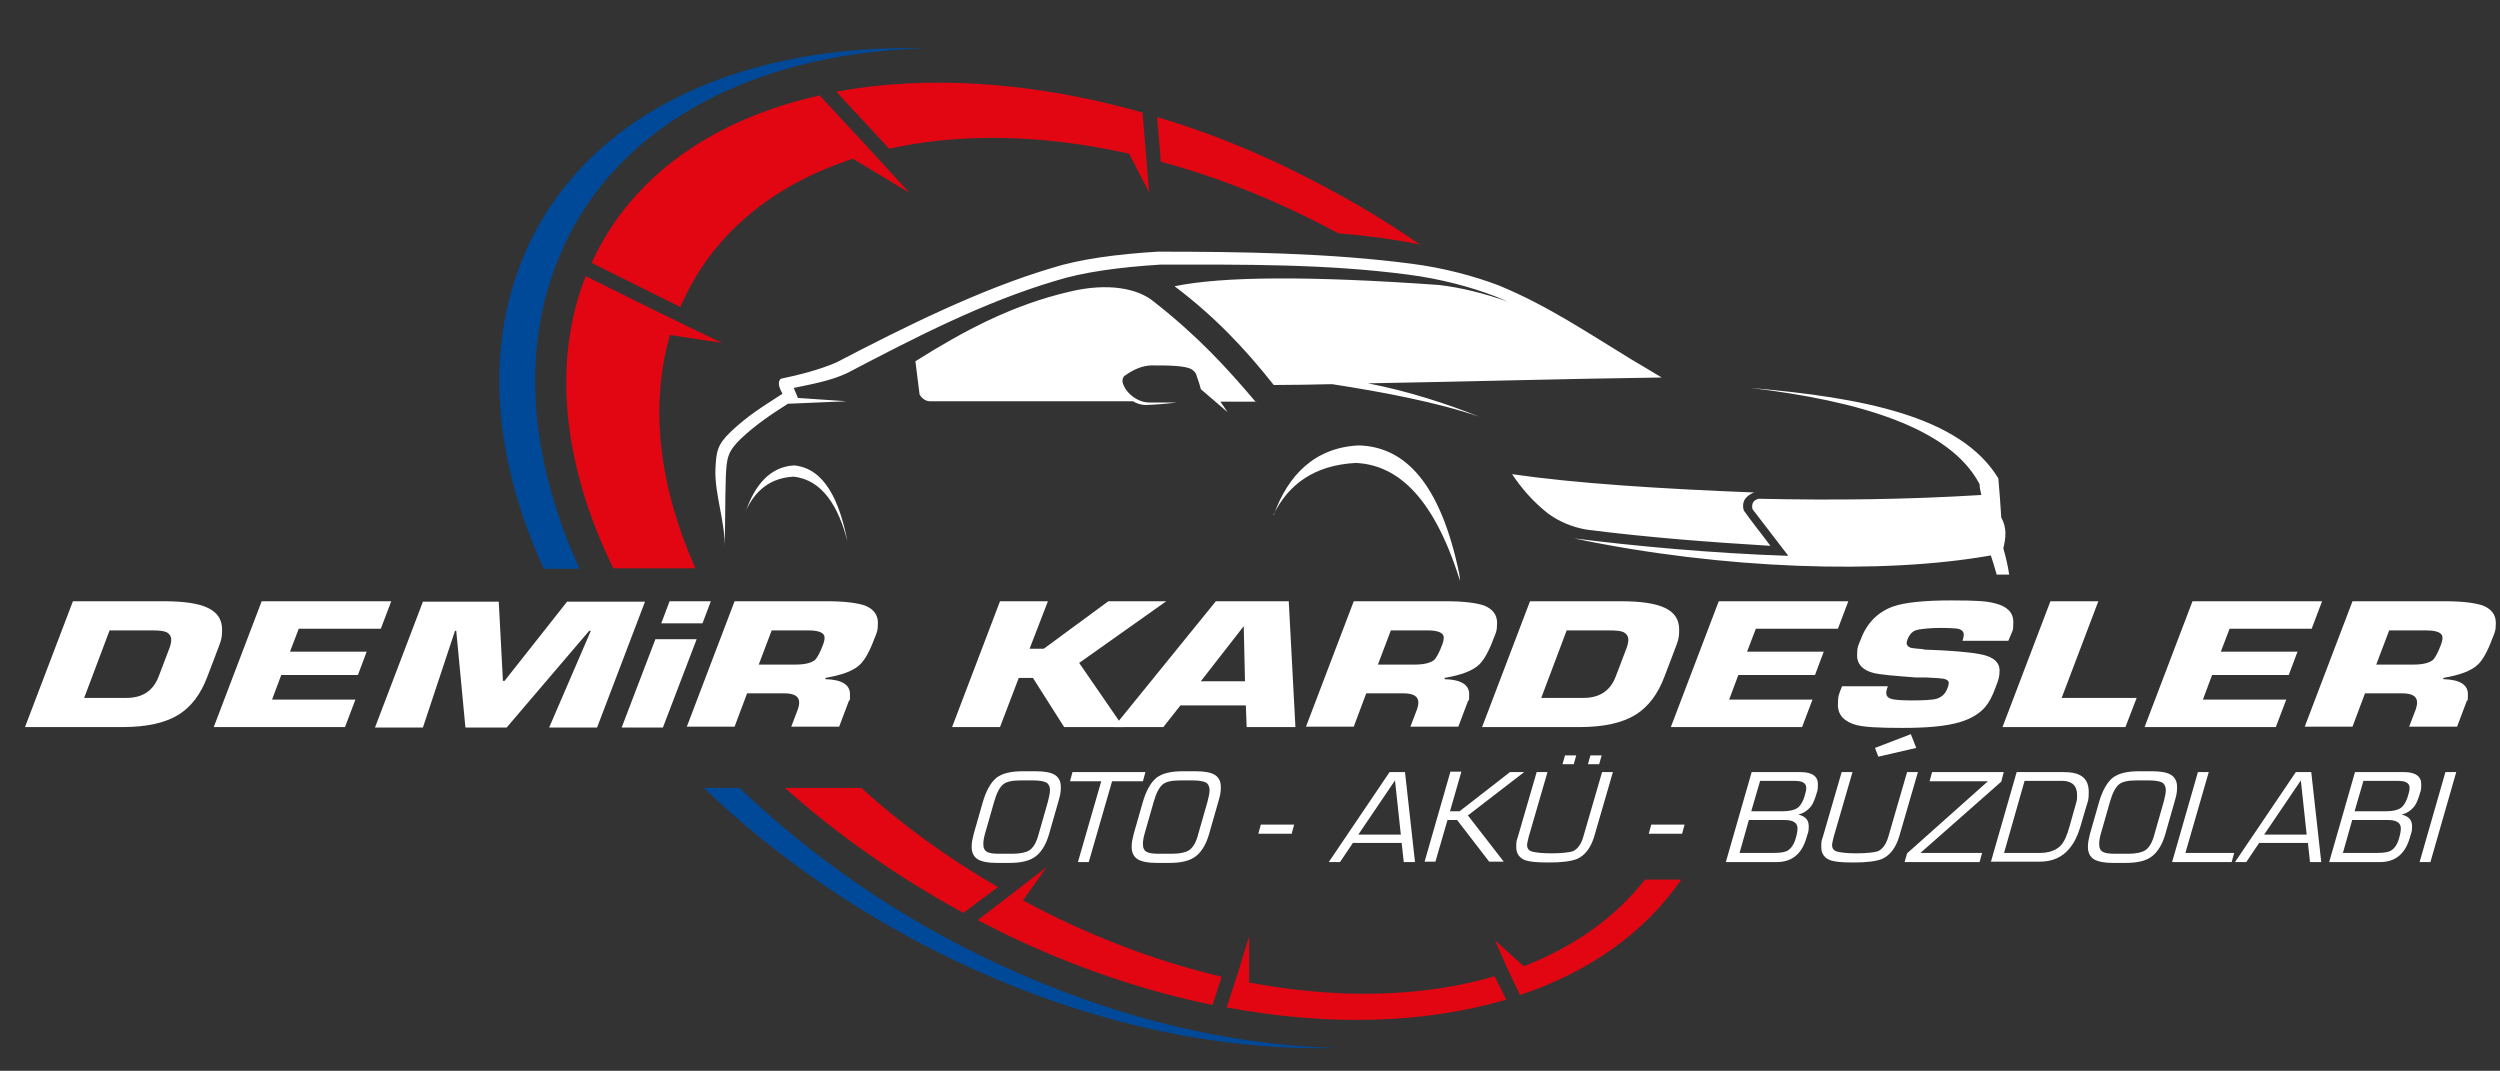<svg xmlns="http://www.w3.org/2000/svg" viewBox="0 0 600 257"><rect x="0" y="0" width="600" height="257" fill="#333333" stroke="none"/><defs><style>      .cls-1 {        fill: #e20613;      }      .cls-1, .cls-2, .cls-3 {        fill-rule: evenodd;      }      .cls-4, .cls-2 {        fill: #fff;      }      .cls-3 {        fill: #004999;      }    </style></defs><g><g id="katman_1"><g><path class="cls-3" d="M168.9,189.1c17.2,16.5,38.2,31.1,62.1,42.3,30.8,14.4,61.8,20.8,89.3,20.1-25.3-.7-53-7.2-80.7-20.1-23.9-11.1-44.9-25.8-62.1-42.3h-8.6ZM222,11.6c-46.7-1.2-84.8,17.6-97.7,53.4-7.9,22-5,47,6.2,71.5h8.6c-11.2-24.5-14.1-49.5-6.2-71.5,12-33.6,46.3-52.2,89-53.4"></path><path class="cls-1" d="M196.7,22.9c-25.4,5.7-45.2,19.3-54.7,40.2l21.3,10.6c7.3-17.3,22.2-29.4,41.4-35.6l13.6,8.2c-7.2-7.9-14.3-15.6-21.6-23.4M188.4,189.1c12.5,11.2,26.9,21.3,42.8,30l8.3-6.2c-12.1-7-23.1-15-32.8-23.8h-18.3ZM140.6,66.3c-.2.4-.3.8-.5,1.2-7.7,20.9-4.5,45.2,7.1,68.9h19.7c-8.6-19.3-11.1-38.8-6.1-56l12.5,1.9c-11-5.2-21.8-10.6-32.7-16M394.8,211.1c-7.2,9.2-17.2,16.2-29.1,20.8l-6.9-6.2c2,4.5,3.8,8.7,6,13.1,16.5-5.5,29.9-14.9,38.7-27.7h-8.8ZM309.3,40.4c-10.6-5.1-21.1-9.2-31.6-12.3l.9,10.7c11.4,3.1,23,7.4,34.6,13.1,2.7,1.3,5.4,2.7,8,4.1,6.4.5,13.2,1.4,19.6,2.7-9.8-6.8-20.4-12.9-31.6-18.3M234.6,220.8c2.3,1.2,4.6,2.3,6.9,3.5,16.7,8,33.4,13.6,49.5,16.9l2.2-6.8c-13.3-3.1-27-8-40.7-14.7-2.4-1.2-4.7-2.4-7-3.6l5.7-8-16.5,12.7ZM294.5,241.8c24.6,4.6,47.7,3.8,67-1.9l-2.8-5.6c-17,5-37.3,5.6-58.9,1.5v-11.1c-1.7,5.7-3.5,11.4-5.4,17.1M274.2,27c-26.5-7.5-51.9-9-73.5-5l12.7,13.7c17-3.8,36.8-3.5,57.6,1.2l4.8,9.3-1.6-19.2Z"></path><path class="cls-2" d="M305.6,123.6c3.6-7.4,9.9-12,19.9-12.5,8.8.5,18.1,6.5,24.9,28.3,0-.6-.1-1.2-.2-1.8-4.5-21.5-12.9-30.4-24.1-30.7-10.5.5-17,7.1-20.4,16.7M179,122.6c2.3-5,6-7.9,11.4-8.2,7,.7,10.9,7.3,13,15.6-1.9-9.8-5.5-17.6-12.8-18.3-5.7.3-9.4,4.6-11.6,11M421.1,118.2c-22.9-.9-43.1-2.2-58.2-4.4,2.2,3.3,4.9,6.5,8.7,9.5,2.8,2,5.8,3.2,9.1,3.8,14.9,1.9,29.4,3,44.2,3.9-2.3-3.1-4.2-5.4-6.4-8.5-.6-2.3.6-3.6,2.7-4.4M301.4,96.5c-7.1-8.4-14-15.9-24.6-24.2-3.8-3.1-11-4.5-20.1-2.3-13.8,3.2-25.4,9.4-37,16.7l1,8c.7,1.1,1.6,1.6,2.5,1.6h48.7c1,.6,2.1.9,3.1.9,2.6-.1,5-.3,7.5-.6-2.5,0-4,0-6.7,0-2.7,0-5.7-2.2-6.4-4.9,0-.5,0-1.1.5-1.5,2.5-1.8,4.5-2.4,6.3-2.5,4.2,0,8.3,0,9.9,1,.5.4.9.8,1,1.2.4,1.2.8,2.3,1.1,3.5,1.6,1.4,4.4,3.8,6.4,5.5-.5-.8-1.1-1.6-1.7-2.5h8.7ZM319.7,92.2c11.7,1.8,25.1,4.3,35.3,7.8-7.7-3.1-17.3-6.2-26.7-8,23.5-.4,47.4-1.1,70.5-1.4-2.2-1.3-4.6-2.8-7.2-4.3-10.2-6.2-20.2-13-31.9-17.8-5.8-2.2-13.1-4.2-20.9-5.2-19.8-2.6-41.2-2.9-61-2.9-9.8.6-18.7,1.8-25.3,3.9-17.2,5.1-35.5,14.2-51.8,22.7-4.2,1.8-9,3-13.3,3.9-1.1,1,0,2.8.4,3.6-5.1,3.3-8.4,5.3-12.5,9.2-3.2,3.1-3.4,4.7-3.6,9-.2,5.9,2.4,12.7,2.2,18.7.2-5.9.1-11.1.3-17.1.2-4.3.4-5.9,3.6-9,3.5-3.3,7.2-5.8,11.3-8.4l14.1-.6-11.8-.8h.1c-.3-.8-.7-1.6-1-2.4,4.3-.9,8.9-1.7,12.9-3.6,16.2-8.5,32.7-17,49.9-22.1,6.6-2.1,15.5-3.3,25.3-3.9,19.8,0,39.5-.2,59.3,2.4,7.8,1,15.2,3,20.9,5.2,1,.4,2.1.9,3.1,1.3-5.7-2-11.3-3.4-16.5-4-30.8-2.2-52-2.1-63.5.3,9.4,7.1,16.7,14.7,23.8,23.7,4.6,0,9.3-.1,13.9-.2M475.5,118.8c-18,1.1-35.4,1.3-53.4.9-1.3.3-1.8,1.2-1.5,2.5l8.6,11.2c-18.3-.6-37.4-2.4-51.5-4.2,35.7,7.5,74.3,8.7,100.1,4.1h0c.5,1.5,1,3.1,1.4,4.6h3c-.3-2.1-.8-4.2-1.4-6.3.6-2.5.9-4.9-.5-7.4-.2-3.1-.4-6.2-.7-9.4-9.1-15-32.8-19.4-59.5-21.7,26,3.1,47.9,9.5,55,23.1,0,.8.2,1.6.4,2.5"></path></g><g><path class="cls-4" d="M6,174.5l11.5-30.2h21.8c4.8,0,8.3.5,10.6,1.6,2.3,1.1,3.4,2.8,3.4,5.2s-.4,3-1.1,4.9l-2.4,6.3c-1.6,4.3-3.9,7.3-6.9,9.2-3.2,2-7.7,3-13.6,3H6ZM26.3,151.3l-6.1,16.2h10.1c3.9,0,6.5-1.7,7.8-5.2l2.4-6.3c.4-1,.6-1.8.6-2.4,0-.9-.4-1.5-1.2-1.9-.7-.3-1.8-.4-3.4-.4h-10.1Z"></path><path class="cls-4" d="M71.7,150.9l-2.1,5.5h18.4l-2.1,5.6h-18.4l-2.2,5.9h20l-2.5,6.6h-31.5l11.5-30.2h31.1l-2.5,6.6h-19.6Z"></path><path class="cls-4" d="M109.2,151.4l-7.7,23.2h-11.5l11.5-30.2h18.2l1,19h.4l15-19h18.7l-11.5,30.2h-11.5l10-23.2h-.4l-19.8,23.2h-9.9l-2.2-23.2h-.3Z"></path><path class="cls-4" d="M167.2,153.4l-8.1,21.2h-9.9l8.1-21.2h9.9ZM170.6,144.3l-2,5.3h-9.9l2-5.3h9.9Z"></path><path class="cls-4" d="M164.8,174.5l11.5-30.2h22.2c4.2,0,7.2.4,9,1,2.1.8,3.2,2.2,3.2,4.2s-.3,2.4-.9,3.9c-1.1,3-2.3,5-3.3,6-1.6,1.6-4.4,2.6-8.4,3.3v.3c3.9.1,5.9,1.3,5.9,3.6s-.1,1.1-.3,1.7l-2.3,6.1h-11.5l1.6-4.2c.2-.6.3-1.1.3-1.6,0-1.5-1.2-2.2-3.6-2.2h-8.9l-3,8h-11.5ZM182,159.5h8.9c2.3,0,3.8-.4,4.7-1.1.5-.5,1.2-1.7,1.9-3.6.3-.8.4-1.3.4-1.8,0-1.1-1.3-1.7-3.8-1.7h-8.9l-3.1,8.2Z"></path><path class="cls-4" d="M251.5,144.3l-4.4,11.4h3.4l15.5-11.4h13.9l-20.9,14.8,10.6,15.4h-14.2l-7.5-11.8h-3.4l-4.5,11.8h-11.5l11.5-30.2h11.5Z"></path><path class="cls-4" d="M298.8,169.3h-15.5l-4.1,5.2h-11.9l24.5-30.2h17.5l1.6,30.2h-11.7l-.2-5.2ZM298.8,163.5l-.3-13.1h-.1l-10.2,13.1h10.7Z"></path><path class="cls-4" d="M313.4,174.5l11.5-30.2h22.2c4.2,0,7.2.4,9,1,2.1.8,3.2,2.2,3.2,4.2s-.3,2.4-.9,3.9c-1.1,3-2.3,5-3.3,6-1.6,1.6-4.4,2.6-8.4,3.3v.3c3.9.1,5.9,1.3,5.9,3.6s-.1,1.1-.3,1.7l-2.3,6.1h-11.5l1.6-4.2c.2-.6.3-1.1.3-1.6,0-1.5-1.2-2.2-3.6-2.2h-8.9l-3,8h-11.5ZM330.6,159.5h8.9c2.3,0,3.8-.4,4.7-1.1.5-.5,1.2-1.7,1.9-3.6.3-.8.4-1.3.4-1.8,0-1.1-1.3-1.7-3.8-1.7h-8.9l-3.1,8.2Z"></path><path class="cls-4" d="M355.7,174.5l11.5-30.2h21.8c4.8,0,8.3.5,10.6,1.6,2.3,1.1,3.4,2.8,3.4,5.2s-.4,3-1.1,4.9l-2.4,6.3c-1.6,4.3-3.9,7.3-6.9,9.2-3.2,2-7.7,3-13.6,3h-23.4ZM376,151.3l-6.1,16.2h10.1c3.9,0,6.5-1.7,7.8-5.2l2.4-6.3c.4-1,.6-1.8.6-2.4,0-.9-.4-1.5-1.2-1.9-.6-.3-1.8-.4-3.4-.4h-10.1Z"></path><path class="cls-4" d="M421.4,150.9l-2.1,5.5h18.4l-2.1,5.6h-18.4l-2.2,5.9h20l-2.5,6.6h-31.5l11.5-30.2h31.1l-2.5,6.6h-19.6Z"></path><path class="cls-4" d="M461.7,155.9l4.7.2c5.1.3,8.6.7,10.4,1.3,2.1.7,3.1,1.9,3.1,3.5s-.3,2.3-.9,3.9c-.8,2.3-1.7,3.9-2.5,4.8-1.3,1.6-3.4,2.9-6.1,3.7-3.3,1-7.9,1.4-13.8,1.4s-9.2-.2-11.1-.7c-2.9-.8-4.4-2.4-4.4-4.8s.3-2.7,1-4.5h11c-.3.7-.4,1.2-.4,1.6,0,.8.5,1.3,1.5,1.5.8.2,2.4.3,4.8.3s4.8-.1,5.8-.4c1.2-.4,2-1.1,2.5-2.3.3-.7.4-1.2.4-1.5,0-.5-.4-.8-1.2-1-.5-.1-1.9-.2-4.1-.3h-2.5c-5.4-.4-8.8-.7-10.3-1.1-2.6-.7-3.9-2.1-3.9-4.2s.3-2.4.9-3.9c1.5-4,4.2-6.6,7.9-7.9,2.7-.9,7.3-1.4,13.8-1.4s8.6.2,10.5.7c2.9.7,4.4,2.2,4.4,4.5s-.2,2-.7,3.3l-.5,1.2h-11c.2-.6.3-1.1.3-1.5,0-.7-.5-1.2-1.4-1.4-.6-.1-2.1-.2-4.2-.2s-4.9.2-6,.6c-.8.3-1.4,1-1.8,1.9-.2.5-.3.8-.3,1.1,0,.6.4,1,1.1,1.2.5.1,1.5.2,2.9.3ZM458.6,176.2l1.3,3.3-9.1,2.1-.8-2.1,8.6-3.3Z"></path><path class="cls-4" d="M503.6,144.3l-8.8,23.2h18l-2.7,7h-29.5l11.5-30.2h11.5Z"></path><path class="cls-4" d="M535.1,150.9l-2.1,5.5h18.4l-2.1,5.6h-18.4l-2.2,5.9h20l-2.5,6.6h-31.5l11.5-30.2h31.1l-2.5,6.6h-19.6Z"></path><path class="cls-4" d="M553.1,174.5l11.5-30.2h22.2c4.2,0,7.2.4,9,1,2.1.8,3.2,2.2,3.2,4.2s-.3,2.4-.9,3.9c-1.1,3-2.3,5-3.3,6-1.6,1.6-4.4,2.6-8.4,3.3v.3c3.9.1,5.9,1.3,5.9,3.6s-.1,1.1-.3,1.7l-2.3,6.1h-11.5l1.6-4.2c.2-.6.3-1.1.3-1.6,0-1.5-1.2-2.2-3.6-2.2h-8.9l-3,8h-11.5ZM570.3,159.5h8.9c2.3,0,3.8-.4,4.7-1.1.5-.5,1.2-1.7,1.9-3.6.3-.8.4-1.3.4-1.8,0-1.1-1.3-1.7-3.9-1.7h-8.9l-3.1,8.2Z"></path></g><g><path class="cls-4" d="M245.5,185.1h3.1c2.1,0,3.7.3,4.6.9.9.6,1.4,1.5,1.4,2.9s-.2,2.1-.6,3.5l-2.2,7.7c-.7,2.5-1.8,4.3-3.2,5.4-1.4,1.1-3.5,1.6-6.3,1.6h-3.1c-2.1,0-3.6-.3-4.6-.9-.9-.6-1.4-1.6-1.4-2.9s.2-1.9.5-3.2l2.2-7.7c.8-2.7,1.9-4.6,3.2-5.7,1.4-1.1,3.5-1.6,6.4-1.6ZM248,187.3h-3.1c-2,0-3.4.3-4.2,1-.8.7-1.5,2-2.1,4.1l-2.2,7.7c-.3,1-.4,1.9-.4,2.5,0,.9.3,1.6,1,1.9.6.3,1.5.4,2.9.4h3.1c1.8,0,3.2-.3,4-.8,1-.6,1.8-2,2.3-4l2.2-7.7c.3-1.2.5-2.1.5-2.8s-.3-1.5-.9-1.8c-.6-.3-1.6-.5-3.1-.5Z"></path><path class="cls-4" d="M266.9,187.5l-5.6,19.4h-2.6l5.6-19.4h-7.5l.6-2.2h17.5l-.6,2.2h-7.5Z"></path><path class="cls-4" d="M283.9,185.1h3.1c2.1,0,3.7.3,4.6.9.9.6,1.4,1.5,1.4,2.9s-.2,2.1-.6,3.5l-2.2,7.7c-.7,2.5-1.8,4.3-3.2,5.4-1.4,1.1-3.5,1.6-6.3,1.6h-3.1c-2.1,0-3.6-.3-4.6-.9-.9-.6-1.4-1.6-1.4-2.9s.2-1.9.5-3.2l2.2-7.7c.8-2.7,1.9-4.6,3.2-5.7,1.4-1.1,3.5-1.6,6.4-1.6ZM286.3,187.3h-3.1c-2,0-3.4.3-4.2,1-.8.7-1.5,2-2.1,4.1l-2.2,7.7c-.3,1-.4,1.9-.4,2.5,0,.9.3,1.6,1,1.9.6.3,1.5.4,2.9.4h3.1c1.8,0,3.2-.3,4-.8,1-.6,1.8-2,2.3-4l2.2-7.7c.3-1.2.5-2.1.5-2.8s-.3-1.5-.9-1.8c-.6-.3-1.6-.5-3.1-.5Z"></path><path class="cls-4" d="M302.6,197.9h8l-.6,2.2h-8l.6-2.2Z"></path><path class="cls-4" d="M336.3,202.3h-11.6l-3.1,4.6h-2.7l14.6-21.6h3.7l2.4,21.6h-2.7l-.5-4.6ZM336.2,200.3l-1.4-13-8.8,13h10.2Z"></path><path class="cls-4" d="M350.7,185.3l-2.7,9.4h2.3l12.1-9.4h3.4l-13.5,10.4,8.6,11.1h-3.5l-7.7-10h-2.3l-2.9,10h-2.6l6.2-21.6h2.6Z"></path><path class="cls-4" d="M384.5,185.3h2.6l-4.5,15.5c-.8,2.6-2.1,4.4-4,5.3-1.4.6-3.7.9-6.9.9s-4.5-.2-5.5-.5c-1.5-.5-2.3-1.6-2.3-3.2s.1-1.5.4-2.5l4.5-15.5h2.6l-4.5,15.5c-.2.9-.4,1.6-.4,2,0,.8.4,1.4,1.3,1.6.8.2,2.2.4,4.5.4s4.3-.2,5.2-.5c1.1-.5,2-1.7,2.5-3.5l4.5-15.5ZM378.3,181.3l-.6,2.1h-2.7l.6-2.1h2.7ZM384.4,181.3l-.6,2.1h-2.7l.6-2.1h2.7Z"></path><path class="cls-4" d="M396.3,197.9h8l-.6,2.2h-8l.6-2.2Z"></path><path class="cls-4" d="M426.5,206.9h-12.3l6.2-21.6h11.7c2.8,0,4.2,1,4.2,2.9s-.2,1.6-.5,2.8c-.4,1.2-.8,2.2-1.4,2.8-.7.8-1.6,1.4-2.8,1.7h0c1.7.4,2.5,1.3,2.5,2.8s-.2,1.5-.5,2.6c-1.1,4-3.5,6-7.2,6ZM419.7,196.9l-2.2,7.8h8.3c1.6,0,2.7-.2,3.3-.6.8-.5,1.5-1.5,1.9-3,.3-1,.4-1.8.4-2.3,0-1.3-1-2-3.1-2h-8.6ZM422.4,187.5l-2.1,7.2h7.6c1.6,0,2.8-.3,3.5-.8.7-.5,1.4-1.6,1.8-3.2.2-.6.3-1.1.3-1.6,0-.7-.3-1.1-.9-1.4-.4-.2-1.2-.3-2.4-.3h-7.9Z"></path><path class="cls-4" d="M457.7,185.3h2.6l-4.5,15.5c-.8,2.6-2.1,4.4-4,5.3-1.4.6-3.7.9-6.9.9s-4.5-.2-5.5-.5c-1.5-.5-2.3-1.6-2.3-3.2s.1-1.5.4-2.5l4.5-15.5h2.6l-4.5,15.5c-.2.9-.4,1.6-.4,2,0,.8.4,1.4,1.3,1.6.8.2,2.2.4,4.5.4s4.3-.2,5.2-.5c1.1-.5,2-1.7,2.5-3.5l4.5-15.5Z"></path><path class="cls-4" d="M480.9,185.3l-.6,2.3-19.4,17.1h14.8l-.6,2.2h-18l.6-2.1,19.4-17.3h-14l.6-2.2h17.2Z"></path><path class="cls-4" d="M477.8,206.9l6.2-21.6h11.2c1.7,0,3,.2,3.9.7,1.5.7,2.2,2.1,2.2,4.1s-.2,2.2-.6,3.5l-1.5,5.1c-.6,1.9-1.4,3.6-2.5,4.9-1.8,2.2-4.2,3.2-7.2,3.2h-11.8ZM481,204.7h8.6c2.1,0,3.8-.6,4.9-1.7.9-.9,1.6-2.5,2.2-4.7l1.6-5.7c.2-.6.2-1.2.2-1.8,0-2.2-1.2-3.4-3.6-3.4h-9l-4.9,17.2Z"></path><path class="cls-4" d="M513.4,185.1h3.1c2.1,0,3.7.3,4.6.9.9.6,1.4,1.5,1.4,2.9s-.2,2.1-.6,3.5l-2.2,7.7c-.7,2.5-1.8,4.3-3.2,5.4-1.4,1.1-3.5,1.6-6.3,1.6h-3.1c-2.1,0-3.6-.3-4.6-.9-.9-.6-1.4-1.6-1.4-2.9s.2-1.9.5-3.2l2.2-7.7c.8-2.7,1.9-4.6,3.2-5.7,1.4-1.1,3.5-1.6,6.4-1.6ZM515.8,187.3h-3.1c-2,0-3.4.3-4.2,1-.8.7-1.5,2-2.1,4.1l-2.2,7.7c-.3,1-.4,1.9-.4,2.5,0,.9.3,1.6,1,1.9.6.3,1.5.4,2.9.4h3.1c1.8,0,3.2-.3,4-.8,1-.6,1.8-2,2.3-4l2.2-7.7c.3-1.2.5-2.1.5-2.8s-.3-1.5-.9-1.8c-.6-.3-1.6-.5-3.1-.5Z"></path><path class="cls-4" d="M530.1,185.3l-5.6,19.4h11.7l-.6,2.2h-14.3l6.2-21.6h2.6Z"></path><path class="cls-4" d="M553.8,202.3h-11.6l-3.1,4.6h-2.7l14.6-21.6h3.7l2.4,21.6h-2.7l-.5-4.6ZM553.6,200.3l-1.4-13-8.8,13h10.2Z"></path><path class="cls-4" d="M571.3,206.9h-12.3l6.2-21.6h11.7c2.8,0,4.2,1,4.2,2.9s-.2,1.6-.5,2.8c-.4,1.2-.8,2.2-1.4,2.8-.7.8-1.6,1.4-2.8,1.7h0c1.7.4,2.5,1.3,2.5,2.8s-.2,1.5-.5,2.6c-1.1,4-3.5,6-7.2,6ZM564.5,196.9l-2.2,7.8h8.3c1.6,0,2.7-.2,3.3-.6.8-.5,1.5-1.5,1.9-3,.3-1,.4-1.8.4-2.3,0-1.3-1-2-3.1-2h-8.6ZM567.2,187.5l-2.1,7.2h7.6c1.6,0,2.8-.3,3.5-.8.7-.5,1.4-1.6,1.8-3.2.2-.6.3-1.1.3-1.6,0-.7-.3-1.1-.9-1.4-.4-.2-1.2-.3-2.4-.3h-7.9Z"></path><path class="cls-4" d="M589.5,185.3l-6.2,21.6h-2.6l6.2-21.6h2.6Z"></path></g></g></g></svg>